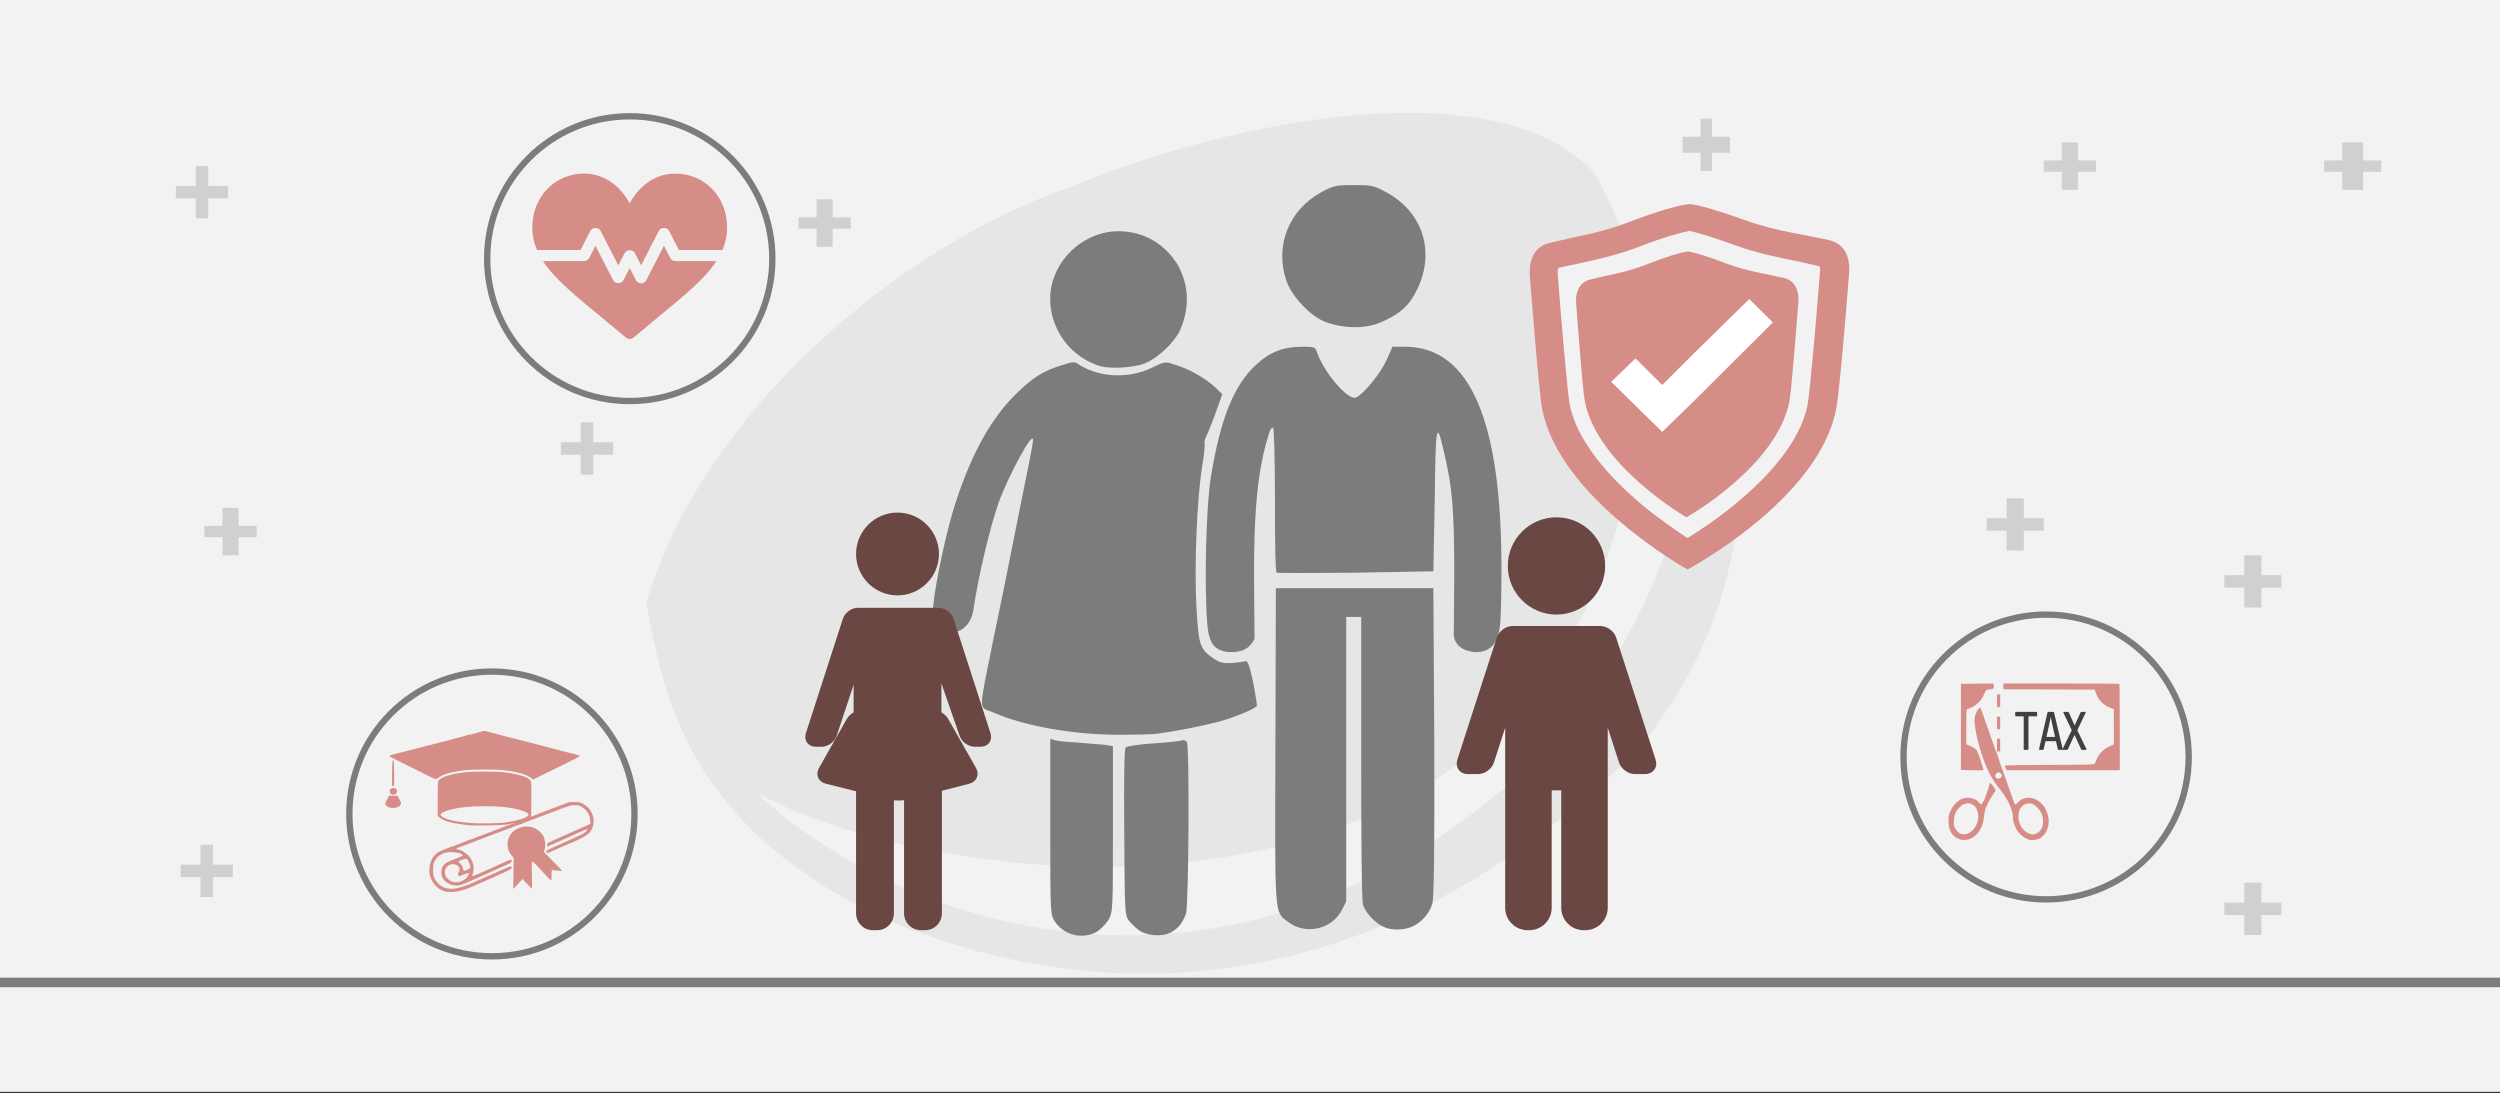 <svg width="526" height="230" xmlns="http://www.w3.org/2000/svg" xmlns:xlink="http://www.w3.org/1999/xlink" overflow="hidden"><rect width="100%" height="100%" fill="#333333" stroke="none"/><defs><clipPath id="clip0"><rect x="0" y="0" width="526" height="230"/></clipPath><clipPath id="clip1"><rect x="410" y="143" width="36" height="34"/></clipPath><clipPath id="clip2"><rect x="410" y="143" width="36" height="34"/></clipPath><clipPath id="clip3"><rect x="410" y="143" width="36" height="34"/></clipPath><clipPath id="clip4"><rect x="112" y="33" width="41" height="41"/></clipPath><clipPath id="clip5"><rect x="112" y="33" width="41" height="41"/></clipPath><clipPath id="clip6"><rect x="112" y="33" width="41" height="41"/></clipPath><clipPath id="clip7"><rect x="284" y="108" width="87" height="88"/></clipPath><clipPath id="clip8"><rect x="284" y="108" width="87" height="88"/></clipPath><clipPath id="clip9"><rect x="284" y="108" width="87" height="88"/></clipPath><clipPath id="clip10"><rect x="145" y="107" width="88" height="89"/></clipPath><clipPath id="clip11"><rect x="145" y="107" width="88" height="89"/></clipPath><clipPath id="clip12"><rect x="145" y="107" width="88" height="89"/></clipPath></defs><g clip-path="url(#clip0)"><rect x="0" y="0" width="526" height="229.667" fill="#FFFFFF"/><rect x="0" y="0" width="526" height="229.667" fill="#F2F2F2"/><path d="M-1 206.7 527 206.701" stroke="#7C7C7B" stroke-width="2" stroke-miterlimit="8" fill="none" fill-rule="evenodd"/><path d="M102.5 54.421C102.5 37.877 115.932 24.465 132.5 24.465 149.069 24.465 162.5 37.877 162.5 54.421 162.5 70.966 149.069 84.378 132.5 84.378 115.932 84.378 102.5 70.966 102.5 54.421Z" stroke="#7C7C7B" stroke-width="1.333" stroke-miterlimit="8" fill="#F2F2F2" fill-rule="evenodd"/><path d="M400.5 159.269C400.5 142.725 413.932 129.313 430.5 129.313 447.069 129.313 460.5 142.725 460.5 159.269 460.5 175.814 447.069 189.226 430.5 189.226 413.932 189.226 400.5 175.814 400.5 159.269Z" stroke="#7C7C7B" stroke-width="1.333" stroke-miterlimit="8" fill="#F2F2F2" fill-rule="evenodd"/><path d="M73.5 171.252C73.5 154.707 86.931 141.295 103.5 141.295 120.069 141.295 133.5 154.707 133.5 171.252 133.5 187.796 120.069 201.208 103.5 201.208 86.931 201.208 73.5 187.796 73.5 171.252Z" stroke="#7C7C7B" stroke-width="1.333" stroke-miterlimit="8" fill="#F2F2F2" fill-rule="evenodd"/><rect x="413" y="144.79" width="32" height="15.977" fill="#F2F2F2"/><g clip-path="url(#clip1)"><g clip-path="url(#clip2)"><g clip-path="url(#clip3)"><path d="M0.088 31.924C0.04 31.875 0 27.885 0 23.056L0 14.277 11.902 14.277 23.804 14.277 24.014 14.698C24.13 14.93 24.177 15.168 24.118 15.227 24.059 15.286 19.821 15.349 14.7 15.368 6.58 15.397 5.376 15.427 5.288 15.6 5.233 15.71 5 16.2 4.77 16.691 4.257 17.786 3.331 18.649 2.113 19.166L1.257 19.529 1.257 23.157 1.257 26.784 1.853 26.983C3.376 27.492 4.56 28.663 5.066 30.16L5.267 30.755 14.876 30.789 24.485 30.823 24.485 31.417 24.485 32.012 12.331 32.012C5.646 32.012 0.137 31.972 0.088 31.924ZM26.528 31.693C26.364 31.041 26.55 30.837 27.347 30.794 28.146 30.751 28.09 30.806 28.739 29.431 28.911 29.067 29.32 28.5 29.647 28.171 30.221 27.594 31.506 26.85 31.929 26.85 32.041 26.85 32.17 26.756 32.214 26.641 32.258 26.526 32.294 24.887 32.294 22.998L32.294 19.564 31.963 19.438C30.801 18.997 30.044 18.525 30.044 18.241 29.519 17.131 29.186 16.052 28.809 14.809 28.697 14.556 28.654 14.318 28.715 14.28 28.776 14.242 29.86 14.24 31.123 14.277L33.419 14.343 33.419 23.144 33.419 31.946 30.014 31.981 26.609 32.016 26.528 31.693ZM29.116 26.552C28.427 24.654 27.692 22.711 27.067 20.961 26.151 18.393 25.932 17.807 25.798 17.554 25.024 15.184 24.079 12.747 23.493 11.1 23.133 10.184 22.855 9.283 22.5 8.387 22.442 8.241 22.322 7.929 22.233 7.692 22.144 7.456 22.012 7.262 21.939 7.262 21.867 7.262 21.621 7.466 21.393 7.714 20.146 9.073 17.936 8.933 16.412 7.399 15.855 6.838 15.742 6.663 15.382 5.806 14.452 3.596 15.11 1.259 16.941 0.268 17.381 0.03 18.733-0.089 19.098 0.078 19.259 0.151 19.6 0.301 19.857 0.411 21.278 1.022 22.497 3.016 22.502 4.736 22.502 5.424 22.723 6.23 23.172 7.196 23.642 8.345 24.449 9.403 25.147 10.306 25.4 10.634 25.685 10.984 25.781 11.084 26.141 11.46 27.223 13.183 27.62 14.012 28.399 15.643 29.064 17.442 29.512 19.041 29.603 19.369 29.727 19.786 29.787 19.968 30.098 20.907 30.573 23.569 30.573 24.372 30.573 25.3 30.226 26.28 29.682 26.883 29.38 27.218 29.312 27.179 29.116 26.552ZM25.912 13.674C26.232 13.45 26.3 12.968 26.047 12.715 25.765 12.433 25.172 12.527 24.933 12.892 24.723 13.213 24.727 13.242 25.019 13.554 25.377 13.935 25.513 13.953 25.912 13.674ZM20.487 6.963C21.089 6.384 21.309 5.803 21.309 4.796 21.309 3.444 20.656 2.24 19.556 1.564 18.564 0.953 17.659 1.037 16.85 1.814 16.059 2.573 15.9 4.218 16.495 5.475 16.889 6.307 17.949 7.345 18.501 7.439 19.311 7.577 20.028 7.405 20.487 6.963ZM26.683 11.068C26.405 10.694 26.154 10.325 26.124 10.247 26.095 10.17 26.33 9.76 26.647 9.336 27.208 8.586 28.025 7.072 28.302 6.269 28.377 6.051 28.506 5.336 28.588 4.681 28.738 3.48 28.802 3.263 29.286 2.299 30.21 0.456 32.298-0.46 33.953 0.249 35.363 0.854 36.032 2.019 36.04 3.887 36.045 4.971 36.005 5.16 35.606 5.984 35.055 7.12 34.091 8.092 33.179 8.432 31.94 8.895 30.36 8.56 29.618 7.679 29.425 7.45 29.215 7.262 29.152 7.262 28.286 8.182 27.64 10.563 27.359 11.606 27.229 11.714 27.068 11.585 26.683 11.068ZM32.461 7.442C33.084 7.339 34.005 6.549 34.469 5.719 34.875 4.992 35.044 3.623 34.826 2.828 34.664 2.24 34.025 1.486 33.528 1.297 31.326 0.46 28.958 3.713 30.021 6.116 30.348 6.856 30.548 7.074 31.131 7.327 31.628 7.543 31.771 7.556 32.461 7.442Z" fill="#D68D87" transform="matrix(-1 0 0 -1.029 446 176.744)"/></g></g></g><path d="M420.5 158.101 420.5 145.289" stroke="#D68D87" stroke-width="0.667" stroke-miterlimit="8" stroke-dasharray="2.667 2" fill="#7C7C7B" fill-rule="evenodd"/><path d="M431.455 150.948 431.121 152.567 430.573 155.053 432.384 155.053 431.836 152.619 431.49 150.948ZM430.978 149.783 431.991 149.783C432.044 149.782 432.084 149.791 432.112 149.809 432.139 149.827 432.158 149.862 432.17 149.913L433.981 157.551 433.984 157.598 433.989 157.563 435.895 153.628 434.144 149.964C434.113 149.906 434.108 149.861 434.129 149.83 434.149 149.799 434.198 149.783 434.275 149.783L435.061 149.783C435.131 149.782 435.182 149.793 435.216 149.815 435.25 149.838 435.278 149.874 435.3 149.925L436.479 152.592 436.515 152.592C436.714 152.166 436.918 151.724 437.127 151.264 437.336 150.804 437.538 150.358 437.73 149.925 437.752 149.874 437.78 149.838 437.814 149.815 437.848 149.793 437.899 149.782 437.969 149.783L438.684 149.783C438.754 149.784 438.798 149.801 438.816 149.835 438.834 149.868 438.834 149.911 438.815 149.964L437.063 153.641C437.352 154.246 437.668 154.9 438.012 155.602 438.356 156.305 438.675 156.958 438.97 157.563 439 157.629 439.008 157.679 438.992 157.716 438.976 157.752 438.933 157.77 438.862 157.771L438.124 157.771C438.059 157.774 438.006 157.768 437.966 157.753 437.925 157.738 437.89 157.696 437.862 157.628L436.491 154.664 436.455 154.664 435.097 157.628C435.063 157.696 435.027 157.738 434.988 157.753 434.95 157.768 434.899 157.774 434.835 157.771L434.096 157.771C434.025 157.77 433.982 157.752 433.966 157.716L433.967 157.709 433.874 157.771 433.147 157.771C433.049 157.773 432.994 157.743 432.98 157.68L432.575 155.945 430.37 155.945 429.977 157.68C429.971 157.712 429.954 157.735 429.926 157.75 429.899 157.764 429.864 157.771 429.822 157.771L429.179 157.771C429.113 157.772 429.066 157.759 429.039 157.732 429.011 157.704 429.006 157.653 429.024 157.576L430.787 149.938C430.792 149.898 430.809 149.862 430.838 149.832 430.867 149.801 430.913 149.785 430.978 149.783ZM424.143 149.783 428.467 149.783C428.515 149.784 428.55 149.795 428.574 149.819 428.598 149.842 428.61 149.873 428.61 149.912L428.61 150.572C428.61 150.664 428.562 150.712 428.467 150.714L426.787 150.714 426.787 157.615C426.788 157.667 426.78 157.706 426.762 157.732 426.743 157.758 426.708 157.771 426.656 157.771L425.93 157.771C425.835 157.769 425.787 157.721 425.787 157.628L425.787 150.714 424.143 150.714C424.095 150.715 424.06 150.706 424.036 150.686 424.012 150.667 424 150.628 424 150.572L424 149.925C424 149.833 424.048 149.785 424.143 149.783Z" fill="#404040" fill-rule="evenodd"/><g clip-path="url(#clip4)"><g clip-path="url(#clip5)"><g clip-path="url(#clip6)"><path d="M29.332 2.574C24.6 2.574 21.563 5.852 19.971 8.804 18.379 5.852 15.342 2.574 10.61 2.574 4.606 2.574 0 7.446 0 13.907 0 15.593 0.338 17.149 0.959 18.645L9.886 18.645 11.903 14.611C12.301 13.818 13.599 13.818 13.997 14.611L17.631 21.879 18.924 19.292C19.322 18.499 20.62 18.499 21.018 19.292L22.311 21.879 25.945 14.611C26.343 13.818 27.641 13.818 28.039 14.611L30.056 18.645 38.983 18.645C39.605 17.149 39.942 15.593 39.942 13.907 39.942 7.446 35.337 2.574 29.332 2.574Z" fill="#D68D87" transform="matrix(1.026 0 0 1 112 33.951)"/><path d="M29.332 20.985C28.889 20.985 28.485 20.735 28.286 20.338L26.992 17.751 23.358 25.019C23.159 25.416 22.755 25.666 22.311 25.666 21.868 25.666 21.463 25.416 21.265 25.019L19.971 22.432 18.677 25.019C18.28 25.812 16.982 25.812 16.584 25.019L12.95 17.751 11.656 20.338C11.457 20.735 11.053 20.985 10.61 20.985L2.187 20.985C4.596 24.775 8.933 28.374 14.359 32.953 15.882 34.239 17.503 35.607 19.204 37.082 19.425 37.273 19.698 37.368 19.971 37.368 20.244 37.368 20.517 37.273 20.738 37.082 22.439 35.607 24.06 34.239 25.583 32.953 31.009 28.374 35.346 24.775 37.755 20.985L29.332 20.985Z" fill="#D68D87" transform="matrix(1.026 0 0 1 112 33.951)"/></g></g></g><path d="M93.595 187.555C93.43 187.491 93.109 187.354 92.886 187.263 91.934 186.881 90.952 185.715 90.544 184.495 90 182.846 90.505 180.742 91.71 179.667 92.05 179.357 92.585 179.066 93.362 178.775 93.994 178.538 94.606 178.292 94.722 178.237 94.829 178.173 94.985 178.128 95.053 178.128 95.121 178.128 95.432 178.019 95.752 177.891 96.326 177.654 96.617 177.536 97.152 177.345 97.569 177.199 97.978 177.035 98.609 176.771 98.92 176.643 99.231 176.534 99.28 176.534 99.338 176.534 99.552 176.461 99.746 176.37 99.931 176.288 101.485 175.687 103.195 175.049 104.896 174.412 106.519 173.792 106.8 173.674 107.082 173.555 107.374 173.464 107.442 173.464 107.51 173.464 107.665 173.41 107.782 173.355 108.219 173.137 109.142 172.781 109.268 172.781 109.336 172.781 109.482 172.727 109.599 172.663 109.715 172.599 112.047 171.697 114.788 170.65L119.772 168.765 120.861 168.755C121.842 168.755 122.017 168.783 122.561 169.074 123.669 169.648 124.33 170.422 124.708 171.552 125 172.444 124.99 173.173 124.67 174.093 124.164 175.541 123.436 175.996 117.946 178.292 117.547 178.465 116.77 178.811 116.216 179.066 115.293 179.503 115.196 179.521 115.021 179.357 114.914 179.257 114.865 179.112 114.914 179.039 114.963 178.966 115.614 178.629 116.352 178.301 122.833 175.404 122.785 175.432 123.29 174.94 123.912 174.339 123.649 174.339 122.338 174.931 121.793 175.168 120.744 175.641 120.015 175.969 119.277 176.297 117.897 176.916 116.935 177.345 115.973 177.773 115.167 178.128 115.137 178.128 115.108 178.128 115.099 177.964 115.118 177.764 115.147 177.481 115.244 177.354 115.584 177.199 116.041 176.98 119.345 175.496 120.744 174.885 121.21 174.676 122.182 174.248 122.911 173.92L124.232 173.337 124.184 172.626C124.096 171.406 123.455 170.404 122.318 169.721 121.91 169.475 121.687 169.429 120.929 169.42 120.025 169.42 119.947 169.439 115.4 171.169 110.473 173.027 110.046 173.191 109.725 173.355 109.609 173.41 109.453 173.464 109.385 173.464 109.317 173.464 109.006 173.565 108.685 173.701 107.879 174.029 108.054 173.965 103.613 175.623 101.408 176.452 99.416 177.199 99.182 177.299 98.949 177.39 98.648 177.508 98.512 177.563 98.386 177.609 97.861 177.809 97.365 177.991 96.86 178.182 96.345 178.374 96.209 178.41 95.966 178.483 95.966 178.492 96.199 178.647 96.326 178.738 96.52 178.811 96.627 178.811 96.957 178.811 98.026 179.458 98.483 179.931 99.522 181.015 99.921 182.5 99.503 183.757 99.396 184.066 99.328 184.34 99.348 184.358 99.406 184.413 100.154 184.103 101.913 183.31 102.719 182.946 104.264 182.245 105.362 181.753 106.451 181.261 107.393 180.86 107.451 180.86 107.617 180.86 107.704 181.079 107.626 181.316 107.578 181.443 107.277 181.662 106.917 181.817 106.567 181.962 105.498 182.445 104.527 182.882 103.555 183.32 102.195 183.939 101.495 184.249 100.786 184.558 99.591 185.096 98.823 185.442 97.006 186.252 96.627 186.362 95.801 186.307 94.635 186.225 93.683 185.66 93.119 184.704 92.76 184.094 92.769 182.973 93.129 182.372 93.605 181.598 93.848 181.443 95.616 180.787 96.724 180.378 97.365 180.086 97.365 179.986 97.365 179.494 95.024 179.093 93.867 179.385 92.565 179.713 91.914 180.241 91.302 181.48 91.04 182.008 91.049 183.975 91.322 184.586 91.778 185.642 92.604 186.435 93.595 186.79 94.256 187.027 95.451 187.081 96.073 186.899 96.287 186.844 96.695 186.735 96.996 186.653 98.026 186.38 98.745 186.079 102.583 184.367 103.419 183.994 104.4 183.556 104.77 183.402 105.139 183.247 105.897 182.91 106.451 182.655 107.277 182.29 107.49 182.227 107.578 182.354 107.85 182.755 107.607 182.91 104.517 184.267 103.885 184.54 102.632 185.096 101.738 185.506 98.347 187.008 97.89 187.181 96.394 187.528 95.597 187.71 94.023 187.728 93.595 187.555ZM97.035 185.46C97.725 185.132 98.211 184.731 98.454 184.276 98.59 184.03 98.697 183.802 98.697 183.766 98.697 183.575 97.793 183.848 96.948 184.294 96.753 184.394 96.666 184.376 96.491 184.167 96.277 183.921 96.277 183.902 96.53 183.493 96.986 182.755 96.53 181.99 95.558 181.835 94.518 181.671 93.595 182.445 93.595 183.502 93.595 183.811 93.673 184.194 93.77 184.367 94.003 184.795 94.683 185.36 95.111 185.506 95.665 185.688 96.598 185.66 97.035 185.46ZM98.337 182.964C98.871 182.709 98.939 182.636 98.939 182.309 98.939 181.899 98.395 180.76 98.152 180.678 98.075 180.642 97.637 180.76 97.2 180.924L96.394 181.225 96.86 181.726C97.2 182.09 97.356 182.381 97.414 182.737 97.463 183.019 97.55 183.256 97.618 183.256 97.676 183.256 98.007 183.119 98.337 182.964ZM108.025 183.766 108.083 180.523 107.597 179.922C106.995 179.166 106.781 178.529 106.791 177.508 106.81 174.949 109.618 173.237 112.261 174.157 113.097 174.457 113.981 175.231 114.38 176.033 114.72 176.716 114.817 177.836 114.603 178.656L114.448 179.257 115.05 179.886C115.371 180.223 116.235 181.097 116.964 181.826 117.693 182.554 118.247 183.174 118.208 183.219 118.159 183.256 117.674 183.238 117.129 183.165 116.576 183.101 116.109 183.055 116.09 183.074 116.07 183.101 116.051 183.575 116.051 184.148 116.051 184.713 116.012 185.205 115.963 185.232 115.905 185.269 115.361 184.74 114.758 184.076 112.63 181.735 112.067 181.179 111.941 181.261 111.882 181.288 111.863 182.6 111.902 184.167 111.941 185.724 111.941 187.008 111.911 187.008 111.873 187.008 111.416 186.544 110.901 185.97L109.949 184.932 109.696 185.205C109.56 185.36 109.2 185.761 108.899 186.098 108.336 186.726 108.054 187.008 107.996 187.008 107.986 187.008 107.996 185.551 108.025 183.766Z" fill="#D68D87" fill-rule="evenodd"/><path d="M99.029 173.67C98.016 173.593 95.56 173.23 94.888 173.057 93.718 172.746 92.919 172.409 92.49 172.028L92.091 171.666 92.091 168.027C92.1 165.331 92.139 164.346 92.246 164.216 92.948 163.439 94.966 162.808 97.879 162.479 99.448 162.298 104.711 162.298 106.095 162.488 109.272 162.903 111.134 163.49 111.631 164.234 111.796 164.484 111.816 165.029 111.796 168.166L111.767 171.804 111.397 172.072C111.075 172.305 110.588 172.53 109.691 172.867 109.409 172.979 107.625 173.333 106.465 173.506 105.696 173.627 100.121 173.748 99.029 173.67ZM106.037 173.074C109.496 172.625 111.679 171.812 111.095 171.19 110.588 170.654 108.415 170.058 105.929 169.782 103.99 169.574 99.955 169.574 97.987 169.79 94.985 170.119 92.695 170.836 92.695 171.449 92.695 171.778 93.913 172.374 95.014 172.59 95.248 172.633 95.657 172.72 95.93 172.772 96.808 172.953 98.094 173.1 99.517 173.186 101.203 173.29 104.857 173.221 106.037 173.074ZM82.101 169.929C81.633 169.816 81.292 169.583 81.097 169.254 81 169.09 81.068 168.874 81.429 168.226L81.877 167.414 82.735 167.422 83.602 167.431 84.021 168.157C84.382 168.762 84.43 168.935 84.333 169.22 84.158 169.782 82.988 170.153 82.101 169.929ZM82.374 167.111C81.838 166.887 81.858 166.083 82.403 165.867 83.261 165.513 83.982 166.506 83.242 167.025 82.881 167.276 82.774 167.284 82.374 167.111ZM82.491 162.687C82.52 160.345 82.55 159.956 82.706 159.956 82.861 159.956 82.9 160.345 82.92 162.687 82.959 165.366 82.949 165.409 82.706 165.409 82.462 165.409 82.462 165.366 82.491 162.687ZM90.931 163.637C90.531 163.439 89.986 163.171 89.713 163.032 89.45 162.903 88.953 162.652 88.621 162.488 83.817 160.129 81.955 159.178 81.936 159.092 81.916 158.988 82.423 158.807 83.29 158.591 84.011 158.418 84.46 158.305 86.545 157.761 87.686 157.467 89.303 157.052 90.141 156.836 90.98 156.62 91.935 156.378 92.276 156.292 94.059 155.825 95.472 155.445 95.745 155.376 96.115 155.272 96.71 155.117 97.451 154.935 97.753 154.866 98.094 154.762 98.211 154.71 98.328 154.65 98.532 154.607 98.659 154.607 98.796 154.607 99.029 154.564 99.176 154.512 99.332 154.451 99.868 154.304 100.374 154.175 100.871 154.045 101.417 153.898 101.573 153.838 101.758 153.777 102.002 153.777 102.246 153.846 102.626 153.959 103.902 154.287 104.818 154.52 105.091 154.589 105.54 154.702 105.822 154.788 106.105 154.866 106.738 155.022 107.226 155.143 107.713 155.255 108.687 155.505 109.389 155.696 110.091 155.877 111.026 156.119 111.455 156.231 111.894 156.335 113.297 156.698 114.564 157.035 115.841 157.381 117.049 157.692 117.244 157.744 117.449 157.796 117.8 157.891 118.034 157.96 118.404 158.063 119.447 158.323 120.47 158.556 120.645 158.591 120.889 158.66 121.025 158.712 121.152 158.755 121.425 158.833 121.62 158.893 121.815 158.945 121.981 159.031 121.99 159.083 122 159.161 121.035 159.662 118.404 160.95 117.965 161.166 117.117 161.581 116.513 161.883 115.909 162.177 115.12 162.566 114.749 162.739 114.379 162.92 113.97 163.119 113.833 163.197 113.697 163.266 113.278 163.482 112.888 163.672L112.176 164.018 111.748 163.681C111.065 163.153 109.974 162.747 108.288 162.402 106.329 162.004 105.15 161.909 101.953 161.909 98.893 161.909 97.636 162.004 95.862 162.358 95.433 162.445 94.936 162.54 94.771 162.566 94.605 162.592 94.352 162.661 94.225 162.713 94.088 162.756 93.786 162.86 93.552 162.937 93.182 163.058 92.909 163.205 91.866 163.862 91.701 163.966 91.516 163.914 90.931 163.637Z" fill="#D68D87" fill-rule="evenodd"/><path d="M37 39.131 41.188 39.131 41.188 34.949 43.812 34.949 43.812 39.131 48 39.131 48 41.751 43.812 41.751 43.812 45.933 41.188 45.933 41.188 41.751 37 41.751Z" fill="#D0D0D0" fill-rule="evenodd"/><path d="M118 93.053 122.188 93.053 122.188 88.871 124.812 88.871 124.812 93.053 129 93.053 129 95.673 124.812 95.673 124.812 99.855 122.188 99.855 122.188 95.673 118 95.673Z" fill="#D0D0D0" fill-rule="evenodd"/><path d="M38 181.924 42.188 181.924 42.188 177.742 44.812 177.742 44.812 181.924 49 181.924 49 184.544 44.812 184.544 44.812 188.726 42.188 188.726 42.188 184.544 38 184.544Z" fill="#D0D0D0" fill-rule="evenodd"/><path d="M468 189.913 472.188 189.913 472.188 185.731 475.812 185.731 475.812 189.913 480 189.913 480 192.533 475.812 192.533 475.812 196.715 472.188 196.715 472.188 192.533 468 192.533Z" fill="#D0D0D0" fill-rule="evenodd"/><path d="M489 33.758 492.807 33.758 492.807 29.957 497.193 29.957 497.193 33.758 501 33.758 501 36.14 497.193 36.14 497.193 39.942 492.807 39.942 492.807 36.14 489 36.14Z" fill="#D0D0D0" fill-rule="evenodd"/><path d="M418 109.03 422.188 109.03 422.188 104.848 425.812 104.848 425.812 109.03 430 109.03 430 111.65 425.812 111.65 425.812 115.832 422.188 115.832 422.188 111.65 418 111.65Z" fill="#D0D0D0" fill-rule="evenodd"/><path d="M468 121.013 472.188 121.013 472.188 116.831 475.812 116.831 475.812 121.013 480 121.013 480 123.633 475.812 123.633 475.812 127.815 472.188 127.815 472.188 123.633 468 123.633Z" fill="#D0D0D0" fill-rule="evenodd"/><path d="M430 33.758 433.807 33.758 433.807 29.957 437.193 29.957 437.193 33.758 441 33.758 441 36.14 437.193 36.14 437.193 39.942 433.807 39.942 433.807 36.14 430 36.14Z" fill="#D0D0D0" fill-rule="evenodd"/><path d="M354 28.766 357.807 28.766 357.807 24.964 360.193 24.964 360.193 28.766 364 28.766 364 32.146 360.193 32.146 360.193 35.948 357.807 35.948 357.807 32.146 354 32.146Z" fill="#D0D0D0" fill-rule="evenodd"/><path d="M168 45.741 171.807 45.741 171.807 41.939 175.193 41.939 175.193 45.741 179 45.741 179 48.123 175.193 48.123 175.193 51.925 171.807 51.925 171.807 48.123 168 48.123Z" fill="#D0D0D0" fill-rule="evenodd"/><path d="M43 110.647 46.807 110.647 46.807 106.845 50.193 106.845 50.193 110.647 54 110.647 54 113.029 50.193 113.029 50.193 116.831 46.807 116.831 46.807 113.029 43 113.029Z" fill="#D0D0D0" fill-rule="evenodd"/><path d="M335.594 36.595C315.425 13.98 258.697 25.287 225.161 39.378 188.369 52.019 147.218 87.856 136 126.823 139.662 145.785 143.788 173.851 187.381 193.914 197.203 197.452 270.671 231.664 344.719 157.556 380 114.472 364.539 65.183 347.567 47.264 360.761 77.998 360.994 109.949 330.712 152.396 263.464 223.14 188.95 194.784 159.133 166.776 199.47 188.986 337.047 205.918 345.126 81.419 344.254 68.662 347.161 57.296 335.594 36.595Z" fill="#E7E6E6" fill-rule="evenodd"/><path d="M69.549 157.233C68.022 156.369 67.164 155.312 66.401 153.295 65.828 151.758 65.637 118.141 66.21 117.18 66.401 116.892 66.878 116.7 67.164 116.796 67.545 116.988 70.217 117.276 73.27 117.469 76.227 117.661 78.898 118.045 79.089 118.333 79.375 118.525 79.471 125.537 79.375 136.102 79.28 152.815 79.28 153.487 78.421 154.736 77.849 155.408 76.99 156.273 76.323 156.753 74.701 158.001 71.266 158.194 69.549 157.233ZM85.195 157.137C84.432 156.657 83.287 155.504 82.715 154.64 81.76 152.911 81.76 152.623 81.76 135.43 81.76 118.045 81.76 118.045 81.76 118.045 83.573 117.757 83.573 117.757 83.573 117.757 84.623 117.661 87.198 117.469 89.202 117.276 91.301 117.18 93.4 116.988 93.972 116.796 94.926 116.508 94.926 116.508 94.926 116.508 94.926 134.95 94.926 134.95 94.926 134.95 94.926 153.391 94.926 153.391 93.972 154.928 92.064 157.809 88.248 158.77 85.195 157.137ZM18.794 155.984C16.886 155.12 15.169 153.199 14.597 151.086 14.31 149.837 14.12 140.136 14.215 117.084 14.406 84.812 14.406 84.812 14.406 84.812 30.911 84.812 30.911 84.812 30.911 84.812 47.511 84.812 47.511 84.812 47.511 84.812 47.606 117.853 47.606 117.853 47.606 117.853 47.702 154.352 47.892 152.815 44.935 155.024 41.31 157.809 35.872 156.657 33.677 152.623 32.723 150.702 32.723 150.702 32.723 150.702 32.723 120.83 32.723 120.83 32.723 120.83 32.723 90.863 32.723 90.863 32.723 90.863 31.197 90.863 31.197 90.863 31.197 90.863 29.575 90.863 29.575 90.863 29.575 90.863 29.575 120.35 29.575 120.35 29.575 120.35 29.575 138.215 29.48 150.414 29.193 151.374 28.716 153.103 26.427 155.504 24.614 156.177 22.992 156.849 20.416 156.753 18.794 155.984ZM72.697 115.452C68.213 114.875 62.584 113.723 59.341 112.858 55.715 111.802 51.899 110.169 51.518 109.593 51.422 109.4 51.804 107.191 52.281 104.598 53.044 101.044 53.426 99.988 53.903 100.18 54.284 100.276 55.525 100.468 56.765 100.564 58.578 100.66 59.245 100.468 60.486 99.699 63.538 97.586 63.729 96.914 64.206 88.75 64.683 80.297 64.111 65.794 62.966 58.974 62.584 56.669 62.394 54.652 62.489 54.46 62.584 54.172 62.489 53.5 62.107 52.731 61.726 52.059 60.867 49.85 60.104 47.737 58.768 43.991 58.768 43.991 58.768 43.991 60.581 42.262 60.581 42.262 60.581 42.262 62.775 40.341 65.924 38.612 68.881 37.748 70.789 37.075 70.98 37.171 73.556 38.42 78.231 40.725 84.336 40.533 88.629 37.94 89.87 37.075 89.965 37.075 92.636 37.94 96.453 39.092 98.647 40.533 102.177 43.991 107.329 49.081 111.431 56.381 114.77 66.658 116.678 72.325 118.968 83.179 119.54 88.462 119.826 91.631 119.159 92.208 118.491 93.072 115.819 95.473 111.908 93.744 111.145 89.71 110.095 82.507 107.71 72.421 105.802 66.85 103.703 61.087 98.551 51.579 98.551 53.596 98.456 53.98 99.792 60.607 101.414 68.483 102.94 76.263 105.325 88.174 106.756 94.897 110.095 111.61 110.095 109.593 106.947 110.937 100.269 113.915 89.393 115.74 79.948 115.644 76.704 115.644 73.365 115.548 72.697 115.452ZM0.382 92.592C0.191 90.767 0.095 85.676 0.095 81.258 0 49.562 6.678 34.002 20.416 34.002 22.992 34.002 22.992 34.002 22.992 34.002 24.232 36.787 24.232 36.787 24.232 36.787 25.473 39.572 28.907 43.799 30.624 44.663 32.246 45.528 37.589 39.284 39.02 34.77 39.211 34.098 39.783 34.002 41.882 34.002 45.889 34.002 48.751 35.058 51.709 37.843 56.383 42.166 59.15 49.177 61.153 61.28 62.203 67.523 62.584 84.428 61.917 92.496 61.535 96.53 60.39 97.971 57.337 98.259 54.189 98.355 52.853 97.202 51.995 95.473 52.09 83.659 52.09 83.659 52.09 83.659 52.185 68.483 51.327 59.743 48.942 52.251 48.751 51.483 48.369 50.906 48.083 51.098 47.892 51.194 47.702 57.726 47.702 66.37 47.702 75.975 47.606 81.546 47.32 81.546 47.034 81.642 39.497 81.642 30.624 81.546 14.406 81.258 14.406 81.258 14.406 81.258 14.12 66.178 14.12 66.178 14.12 66.178 13.929 50.234 13.738 49.37 12.212 55.997 10.399 63.681 10.017 68.099 10.017 82.026 10.113 94.417 10.113 94.417 10.113 94.417 10.113 96.722 8.205 98.067 5.629 98.259 1.431 98.355 0.668 94.993 0.382 92.592ZM75.178 37.555C72.411 36.499 69.072 33.329 67.736 30.736 65.351 25.357 66.019 20.651 68.118 16.809 70.885 12.294 75.368 9.701 80.616 9.701 86.435 9.701 91.969 13.639 94.067 19.21 96.643 25.837 93.4 33.809 86.912 37.075 84.527 38.228 83.764 38.42 80.616 38.42 78.326 38.324 76.418 38.036 75.178 37.555ZM25.568 28.911C22.324 27.566 20.13 25.933 18.794 23.724 13.547 15.272 16.028 5.667 24.805 1.249 26.904 0.096 27.667 0 31.197 0 34.822 0 35.299 0.096 37.875 1.441 44.744 5.187 47.797 12.678 45.316 20.074 44.267 23.244 40.546 27.278 37.493 28.623 33.868 30.16 28.812 30.352 25.568 28.911Z" fill="#7C7C7B" fill-rule="evenodd" transform="matrix(-1.001 0 0 1 316 38.944)"/><g clip-path="url(#clip7)"><g clip-path="url(#clip8)"><g clip-path="url(#clip9)"><path d="M43.437 20.463C49.079 20.463 53.668 15.873 53.668 10.231 53.668 4.59 49.079 0 43.437 0 37.795 0 33.207 4.59 33.207 10.231 33.207 15.873 37.795 20.463 43.437 20.463Z" fill="#6A4742" transform="matrix(1.001 0 0 1 284 108.842)"/><path d="M64.276 50.994 55.987 25.314C55.544 23.939 54.065 22.863 52.62 22.863L51.382 22.863 50.496 22.863 36.376 22.863 35.491 22.863 34.252 22.863C32.807 22.863 31.329 23.939 30.885 25.314L22.599 50.994C22.353 51.756 22.455 52.527 22.879 53.109 23.303 53.692 24.005 54.026 24.806 54.026L26.93 54.026C28.375 54.026 29.854 52.95 30.297 51.575L32.658 44.258 32.658 54.14 32.658 54.614 32.658 82.153C32.658 84.756 34.776 86.874 37.379 86.874L37.711 86.874C40.315 86.874 42.432 84.756 42.432 82.153L42.432 57.447 44.441 57.447 44.441 82.153C44.441 84.756 46.559 86.874 49.162 86.874L49.494 86.874C52.097 86.874 54.215 84.756 54.215 82.153L54.215 54.614 54.215 54.14 54.215 44.254 56.578 51.575C57.021 52.95 58.5 54.026 59.944 54.026L62.069 54.026C62.87 54.026 63.571 53.692 63.996 53.109 64.421 52.527 64.521 51.756 64.276 50.994Z" fill="#6A4742" transform="matrix(1.001 0 0 1 284 108.842)"/></g></g></g><g clip-path="url(#clip10)"><g clip-path="url(#clip11)"><g clip-path="url(#clip12)"><path d="M43.791 17.425C48.595 17.425 52.503 13.516 52.503 8.713 52.503 3.909 48.595 0 43.791 0 38.987 0 35.079 3.909 35.079 8.713 35.079 13.516 38.986 17.425 43.791 17.425Z" fill="#6A4742" transform="matrix(1.001 0 0 1 145 107.844)"/><path d="M63.341 46.429 55.565 22.337C55.149 21.047 53.761 20.037 52.407 20.037L50.523 20.037C50.495 20.037 50.47 20.045 50.443 20.046 50.414 20.045 50.388 20.037 50.36 20.037L37.223 20.037C37.172 20.037 37.124 20.05 37.074 20.052 37.025 20.05 36.98 20.037 36.931 20.037L35.466 20.037C34.111 20.037 32.724 21.047 32.307 22.337L24.533 46.428C24.302 47.143 24.398 47.866 24.796 48.413 25.194 48.959 25.853 49.273 26.604 49.273L27.826 49.273C29.178 49.273 30.57 48.267 30.996 46.984L34.567 36.214 34.567 42.026C33.966 42.383 33.446 42.871 33.136 43.419L27.274 53.768C26.907 54.415 26.851 55.144 27.119 55.768 27.387 56.393 27.954 56.854 28.676 57.035L35.082 58.637 35.082 84.329C35.082 86.284 36.671 87.873 38.625 87.873L39.489 87.873C41.443 87.873 43.032 86.284 43.032 84.329L43.032 60.542C43.334 60.571 43.651 60.588 43.979 60.588 44.397 60.588 44.799 60.561 45.17 60.514L45.17 84.329C45.17 86.284 46.759 87.873 48.713 87.873L49.578 87.873C51.532 87.873 53.121 86.284 53.121 84.329L53.121 58.533 58.915 57.045C59.635 56.86 60.2 56.395 60.465 55.769 60.731 55.143 60.675 54.414 60.309 53.768L54.447 43.419C54.138 42.87 53.617 42.383 53.016 42.026L53.016 35.928 56.857 47.004C57.299 48.277 58.699 49.274 60.046 49.274L61.27 49.274C62.021 49.274 62.679 48.96 63.078 48.413 63.475 47.867 63.571 47.143 63.341 46.429Z" fill="#6A4742" transform="matrix(1.001 0 0 1 145 107.844)"/></g></g></g><path d="M355.64 46.932C355.547 46.932 355.547 46.932 355.547 46.932 355.547 46.932 355.547 46.932 355.547 46.932 353.871 47.099 349.498 48.268 344.007 50.273 338.424 52.278 333.027 52.946 328.467 54.032 324 55.201 324.838 60.296 324.838 60.296 324.838 60.296 326.513 81.01 327.164 84.434 330.514 100.805 355.267 113.835 355.267 113.835 355.267 113.835 355.267 113.835 355.267 113.835 355.267 113.835 380.3 101.056 383.743 84.518 384.394 81.01 386.162 59.962 386.162 59.962 386.162 59.962 387 54.7 382.347 53.614 377.694 52.612 372.204 51.943 366.527 50.022 361.037 48.101 357.315 47.099 355.64 46.932 355.64 46.932 355.64 46.932 355.64 46.932Z" fill="#F2F2F2" fill-rule="evenodd"/><path d="M355.106 52.923C355.035 52.923 355.035 52.923 355.035 52.923 355.035 52.923 355.035 52.923 355.035 52.923 353.759 53.063 350.427 54.04 346.244 55.716 341.99 57.391 337.877 57.95 334.403 58.857 331 59.835 331.638 64.093 331.638 64.093 331.638 64.093 332.914 81.406 333.411 84.269 335.963 97.952 354.823 108.842 354.823 108.842 354.823 108.842 354.823 108.842 354.823 108.842 354.823 108.842 373.895 98.161 376.518 84.338 377.015 81.406 378.362 63.814 378.362 63.814 378.362 63.814 379 59.416 375.455 58.508 371.91 57.67 367.727 57.112 363.402 55.506 359.219 53.901 356.383 53.063 355.106 52.923 355.106 52.923 355.106 52.923 355.106 52.923Z" fill="#D68D87" fill-rule="evenodd"/><path d="M355.465 42.938C355.396 42.938 355.396 42.938 355.396 42.938 355.396 42.938 355.396 42.938 355.396 42.938 353.585 43.077 348.781 44.4 342.793 46.699 336.736 49.067 330.817 49.902 325.874 51.156 321 52.41 321.905 58.329 321.905 58.329 321.905 58.329 323.715 82.148 324.481 86.048 328.032 104.783 355.047 119.826 355.047 119.826 355.047 119.826 355.047 119.826 355.047 119.826 355.047 119.826 382.62 105.201 386.31 86.118 387.145 82.148 389.025 57.772 389.025 57.772 389.025 57.772 390 51.713 384.848 50.529 379.695 49.345 373.638 48.649 367.441 46.42 361.383 44.261 357.345 43.077 355.535 42.938 355.535 42.938 355.535 42.938 355.535 42.938L355.465 42.938ZM365.213 51.644C369.948 53.385 374.543 54.22 378.581 55.056 378.581 55.056 382.202 55.892 382.828 56.031 382.828 56.031 382.968 56.031 382.968 57.076 382.968 57.215 382.898 57.215 382.898 57.424 382.202 66.687 380.809 82.427 380.322 85.143 378.72 93.361 371.27 100.952 365.352 105.828 361.453 109.101 357.624 111.608 355.047 113.21 352.611 111.608 348.851 109.031 345.021 105.828 339.173 100.813 331.862 93.222 330.26 85.073 329.773 82.427 328.45 66.965 327.754 57.842 327.754 57.703 327.754 57.703 327.754 57.494 327.684 57.145 327.754 56.728 327.823 56.379 329.077 56.101 330.469 55.752 332.001 55.474 335.9 54.638 340.356 53.663 345.021 51.852 350.243 49.833 353.933 48.858 355.465 48.579 356.44 48.788 359.016 49.415 365.213 51.644Z" fill="#D68D87" fill-rule="evenodd"/><path d="M368.049 62.909 356.33 74.422 349.728 81 344.117 75.408 339 80.342 349.728 90.868 349.728 90.868 349.728 90.868 356.33 84.454 373 67.843 368.049 62.909Z" fill="#FFFFFF" fill-rule="evenodd"/></g></svg>